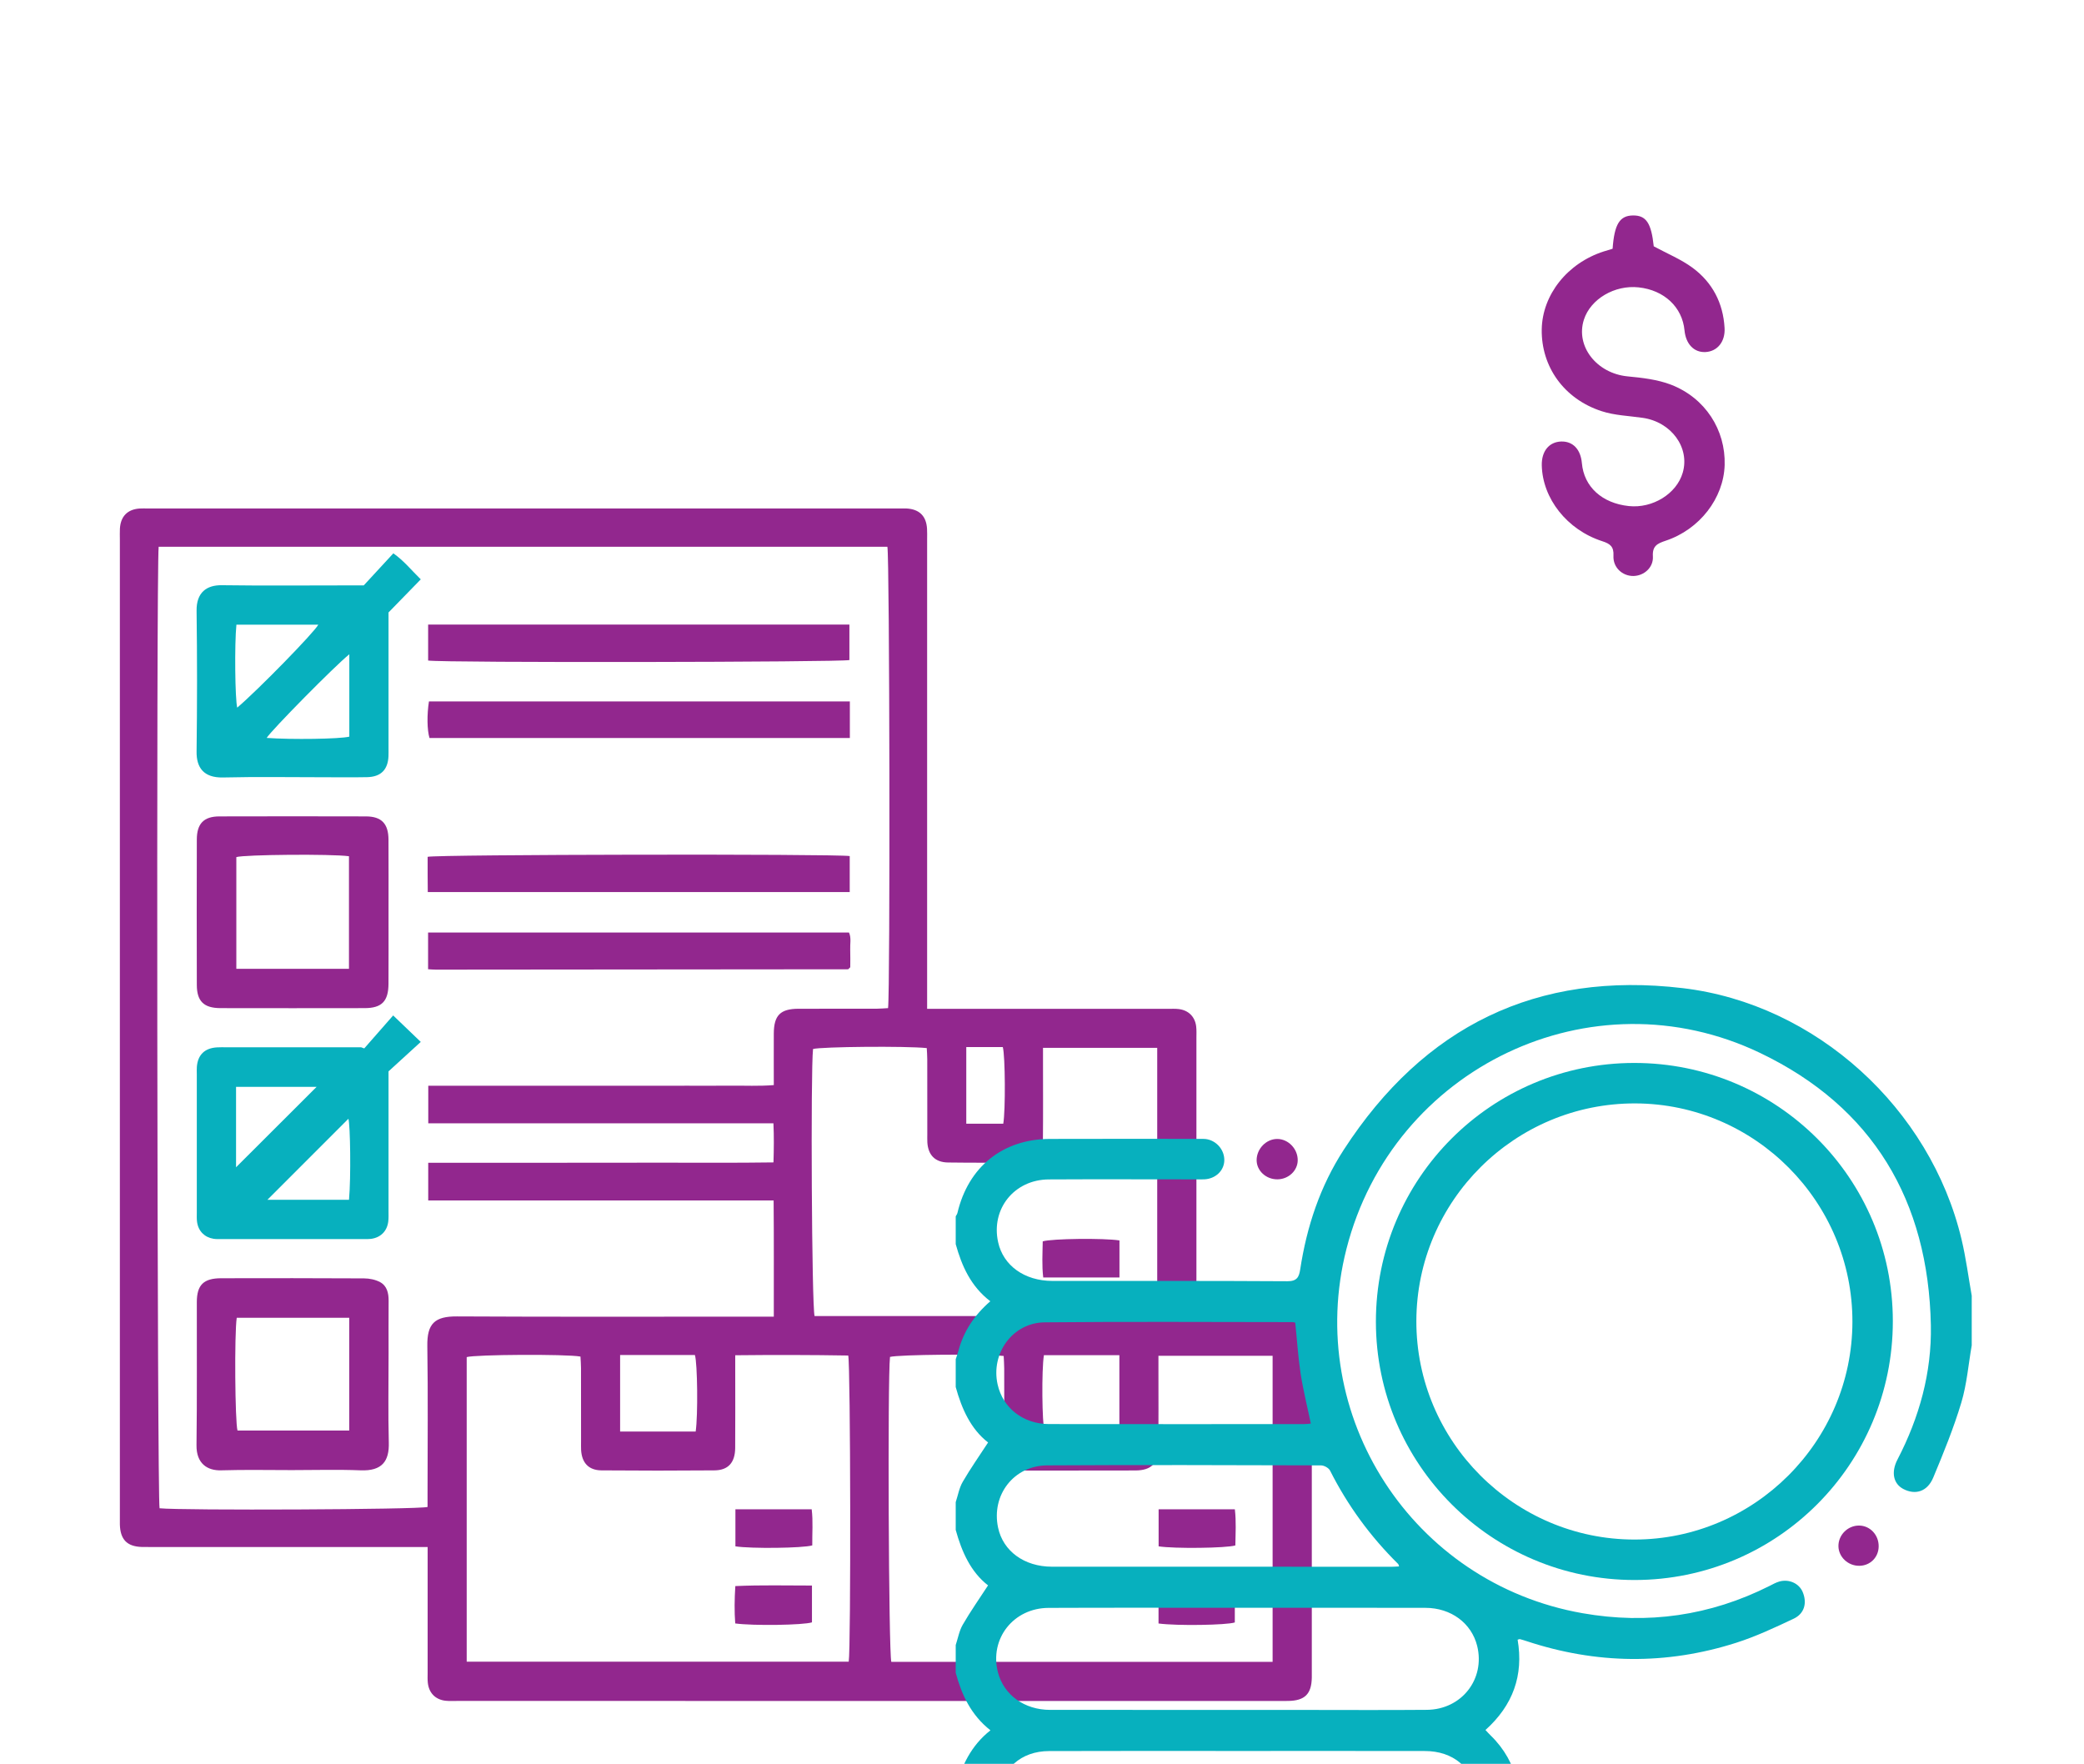 <svg xmlns="http://www.w3.org/2000/svg" xmlns:xlink="http://www.w3.org/1999/xlink" preserveAspectRatio="xMidYMid meet" width="462" height="391" viewBox="0 0 462 391" style="width:100%;height:100%"><defs><animate repeatCount="indefinite" dur="3s" begin="0s" xlink:href="#_R_G_L_3_G" fill="freeze" attributeName="opacity" from="0" to="1" keyTimes="0;0.167;1" values="0;1;1" keySplines="0.167 0.167 0.833 0.833;0 0 0 0" calcMode="spline"/><animate repeatCount="indefinite" dur="3s" begin="0s" xlink:href="#_R_G_L_2_G" fill="freeze" attributeName="opacity" from="0" to="1" keyTimes="0;0.167;0.222;0.278;0.333;0.389;0.444;0.5;0.556;0.611;0.667;0.722;0.778;1" values="0;0;1;0;1;0;1;0;1;0;1;0;1;1" keySplines="0.167 0.167 0.833 0.833;0.167 0.167 0.833 0.833;0.167 0.167 0.833 0.833;0.167 0.167 0.833 0.833;0.167 0.167 0.833 0.833;0.167 0.167 0.833 0.833;0.167 0.167 0.833 0.833;0.167 0.167 0.833 0.833;0.167 0.167 0.833 0.833;0.167 0.167 0.833 0.833;0.167 0.167 0.833 0.833;0.167 0.167 0.833 0.833;0 0 0 0" calcMode="spline"/><animate repeatCount="indefinite" dur="3s" begin="0s" xlink:href="#_R_G_L_1_G" fill="freeze" attributeName="opacity" from="0" to="1" keyTimes="0;0.333;0.444;1" values="0;0;1;1" keySplines="0.167 0.167 0.833 0.833;0.167 0.167 0.833 0.833;0 0 0 0" calcMode="spline"/><animateTransform repeatCount="indefinite" dur="3s" begin="0s" xlink:href="#_R_G_L_1_G" fill="freeze" attributeName="transform" from="0.07 0.07" to="1 1" type="scale" additive="sum" keyTimes="0;0.333;0.444;1" values="0.07 0.07;0.07 0.07;1 1;1 1" keySplines="0.167 0.167 0.833 0.833;0.167 0.167 0.833 0.833;0 0 0 0" calcMode="spline"/><animateTransform repeatCount="indefinite" dur="3s" begin="0s" xlink:href="#_R_G_L_1_G" fill="freeze" attributeName="transform" from="-0.25 -204.727" to="-0.25 -204.727" type="translate" additive="sum" keyTimes="0;1" values="-0.25 -204.727;-0.25 -204.727" keySplines="0 0 1 1" calcMode="spline"/><animate repeatCount="indefinite" dur="3s" begin="0s" xlink:href="#_R_G_L_0_G" fill="freeze" attributeName="opacity" from="0" to="1" keyTimes="0;0.444;0.5;0.556;0.611;0.667;0.722;1" values="0;0;1;0;1;0;1;1" keySplines="0.167 0.167 0.833 0.833;0.167 0.167 0.833 0.833;0.167 0.167 0.833 0.833;0.167 0.167 0.833 0.833;0.167 0.167 0.833 0.833;0.167 0.167 0.833 0.833;0 0 0 0" calcMode="spline"/><animate attributeType="XML" attributeName="opacity" dur="3s" from="0" to="1" xlink:href="#time_group"/></defs><g id="_R_G"><g id="_R_G_L_3_G" transform=" translate(158.701, 244.899) translate(-132.408, -132.462)"><path id="_R_G_L_3_G_D_0_P_0" fill="#92278e" fill-opacity="1" fill-rule="nonzero" d=" M179.24 111.2 C179.24,111.2 182.8,111.2 182.8,111.2 C199.41,111.2 216.02,111.2 232.64,111.2 C233.44,111.2 234.24,111.15 235.03,111.25 C237.17,111.51 238.6,112.92 238.88,115.04 C238.99,115.92 238.94,116.82 238.94,117.71 C238.94,137.08 238.94,156.46 238.94,175.83 C238.94,176.89 238.94,177.95 238.94,179.27 C239.8,179.34 240.56,179.44 241.32,179.45 C247,179.46 252.69,179.45 258.37,179.46 C259.08,179.46 259.8,179.42 260.5,179.49 C262.77,179.74 264.23,181.19 264.48,183.45 C264.57,184.24 264.52,185.05 264.52,185.85 C264.52,209.93 264.52,234.02 264.52,258.1 C264.52,258.54 264.53,258.99 264.52,259.43 C264.46,263.09 262.97,264.56 259.3,264.62 C258.86,264.63 258.41,264.63 257.97,264.63 C197.03,264.63 136.08,264.63 75.14,264.62 C74.26,264.62 73.36,264.67 72.48,264.58 C70.23,264.33 68.78,262.84 68.55,260.58 C68.47,259.87 68.51,259.15 68.51,258.45 C68.51,250.18 68.51,241.92 68.51,233.65 C68.51,233.65 68.51,230.5 68.51,230.5 C68.51,230.5 65.13,230.5 65.13,230.5 C45.85,230.5 26.57,230.5 7.3,230.5 C6.59,230.5 5.87,230.51 5.16,230.49 C1.87,230.39 0.37,228.85 0.28,225.5 C0.27,224.88 0.28,224.26 0.28,223.63 C0.28,151.47 0.28,79.31 0.28,7.14 C0.28,6.34 0.25,5.54 0.29,4.74 C0.45,2.03 1.96,0.49 4.62,0.29 C5.24,0.25 5.87,0.28 6.49,0.28 C62.01,0.28 117.53,0.28 173.06,0.28 C173.59,0.28 174.12,0.26 174.66,0.28 C177.51,0.43 179.06,1.95 179.22,4.78 C179.27,5.57 179.24,6.38 179.24,7.18 C179.24,40.68 179.24,74.19 179.24,107.69 C179.24,108.74 179.24,109.79 179.24,111.2z  M8.88 8.77 C8.34,13.77 8.56,219.94 9.08,221.91 C13.89,222.42 66.46,222.2 68.49,221.62 C68.49,220.7 68.49,219.73 68.49,218.76 C68.49,207.83 68.61,196.89 68.44,185.96 C68.36,180.96 70.08,179.35 75.03,179.38 C97.33,179.5 119.63,179.43 141.93,179.43 C141.93,179.43 145.25,179.43 145.25,179.43 C145.24,170.69 145.29,162.31 145.21,153.68 C145.21,153.68 68.64,153.68 68.64,153.68 C68.64,153.68 68.64,145.32 68.64,145.32 C77.27,145.32 85.77,145.32 94.27,145.32 C102.71,145.32 111.15,145.32 119.59,145.3 C128.08,145.28 136.57,145.37 145.18,145.24 C145.27,142.21 145.3,139.51 145.17,136.58 C145.17,136.58 68.65,136.58 68.65,136.58 C68.65,136.58 68.65,128.25 68.65,128.25 C68.65,128.25 78.33,128.25 78.33,128.25 C78.33,128.25 87.93,128.25 87.93,128.25 C87.93,128.25 97.52,128.25 97.52,128.25 C97.52,128.25 106.85,128.25 106.85,128.25 C110.05,128.25 113.25,128.26 116.45,128.25 C119.64,128.25 122.84,128.24 126.04,128.24 C129.24,128.24 132.44,128.26 135.64,128.23 C138.79,128.2 141.96,128.37 145.25,128.1 C145.25,124.09 145.23,120.37 145.25,116.64 C145.28,112.63 146.71,111.19 150.73,111.18 C156.5,111.16 162.28,111.18 168.05,111.17 C168.91,111.17 169.77,111.08 170.58,111.04 C171.07,107.31 170.93,10.81 170.43,8.77 C170.43,8.77 8.88,8.77 8.88,8.77z  M77.17 255.92 C77.17,255.92 161.86,255.92 161.86,255.92 C162.36,252.91 162.27,190.23 161.75,188.05 C153.5,187.91 145.21,187.9 136.7,187.99 C136.7,189.3 136.7,190.26 136.7,191.22 C136.7,197 136.73,202.77 136.69,208.55 C136.66,211.79 135.14,213.49 132.07,213.51 C123.72,213.58 115.37,213.58 107.03,213.51 C104.19,213.48 102.68,211.82 102.53,208.96 C102.5,208.34 102.52,207.72 102.52,207.1 C102.52,201.68 102.52,196.26 102.51,190.84 C102.51,189.97 102.43,189.11 102.39,188.28 C99.16,187.7 78.98,187.83 77.17,188.4 C77.17,188.4 77.17,255.92 77.17,255.92z  M255.83 255.95 C255.83,255.95 255.83,188.11 255.83,188.11 C255.83,188.11 230.52,188.11 230.52,188.11 C230.52,189.24 230.52,190.19 230.52,191.15 C230.52,196.92 230.55,202.7 230.51,208.47 C230.48,211.96 228.92,213.51 225.43,213.53 C217.44,213.56 209.44,213.53 201.45,213.55 C200.17,213.55 198.97,213.39 197.95,212.55 C196.67,211.5 196.32,210.09 196.33,208.51 C196.35,202.64 196.34,196.78 196.33,190.91 C196.33,189.98 196.25,189.04 196.21,188.15 C191.41,187.66 172.92,187.84 171.01,188.36 C170.46,193.2 170.71,253.84 171.3,255.95 C171.3,255.95 255.83,255.95 255.83,255.95z  M204.93 119.84 C204.93,120.96 204.93,121.92 204.93,122.87 C204.93,128.74 204.97,134.6 204.91,140.47 C204.88,143.63 203.28,145.23 200.13,145.26 C194.71,145.32 189.29,145.33 183.87,145.26 C181,145.22 179.46,143.61 179.29,140.79 C179.26,140.17 179.28,139.55 179.28,138.92 C179.28,133.42 179.28,127.9 179.27,122.4 C179.27,121.55 179.2,120.7 179.16,119.9 C174.54,119.41 155.84,119.59 153.95,120.1 C153.4,124.89 153.66,177.07 154.29,179.3 C178.39,179.3 202.54,179.3 226.69,179.29 C227.76,179.29 228.82,179.21 229.88,179.16 C229.95,179.16 230.02,179.06 230.08,179 C230.15,178.94 230.2,178.87 230.25,178.83 C230.25,178.83 230.25,119.84 230.25,119.84 C230.25,119.84 204.93,119.84 204.93,119.84z  M111.18 187.94 C111.18,187.94 111.18,204.9 111.18,204.9 C111.18,204.9 127.93,204.9 127.93,204.9 C128.46,201.32 128.33,189.77 127.76,187.94 C127.76,187.94 111.18,187.94 111.18,187.94z  M221.86 204.95 C221.86,204.95 221.86,187.98 221.86,187.98 C221.86,187.98 205.13,187.98 205.13,187.98 C204.6,191.24 204.71,203.05 205.27,204.95 C205.27,204.95 221.86,204.95 221.86,204.95z  M187.92 119.67 C187.92,119.67 187.92,136.66 187.92,136.66 C187.92,136.66 196.12,136.66 196.12,136.66 C196.63,133.73 196.56,121.68 196.02,119.67 C196.02,119.67 187.92,119.67 187.92,119.67z "/><path id="_R_G_L_3_G_D_1_P_0" fill="#92278e" fill-opacity="1" fill-rule="nonzero" d=" M59.84 89.93 C59.84,95.17 59.86,100.41 59.83,105.65 C59.81,109.52 58.35,111.03 54.56,111.04 C43.9,111.06 33.25,111.06 22.59,111.04 C18.9,111.03 17.35,109.53 17.34,105.9 C17.31,95.15 17.31,84.41 17.34,73.66 C17.35,70.13 18.89,68.55 22.34,68.54 C33.17,68.51 44.01,68.51 54.84,68.54 C58.28,68.55 59.81,70.14 59.83,73.67 C59.86,79.09 59.84,84.51 59.84,89.93z  M51.07 102.33 C51.07,102.33 51.07,77.37 51.07,77.37 C47.17,76.83 27.85,77.01 26.1,77.56 C26.1,77.56 26.1,102.33 26.1,102.33 C26.1,102.33 51.07,102.33 51.07,102.33z "/><path id="_R_G_L_3_G_D_2_P_0" fill="#92278e" fill-opacity="1" fill-rule="nonzero" d=" M38.46 213.45 C33.22,213.45 27.98,213.34 22.74,213.5 C19.66,213.59 17.22,211.99 17.27,207.93 C17.41,197.36 17.31,186.78 17.34,176.2 C17.35,172.39 18.85,170.93 22.72,170.92 C33.29,170.9 43.86,170.89 54.43,170.95 C55.62,170.96 56.93,171.22 57.97,171.78 C59.5,172.61 59.87,174.21 59.86,175.91 C59.83,179.82 59.85,183.73 59.85,187.64 C59.85,194.22 59.73,200.8 59.9,207.37 C60.01,211.44 58.44,213.69 53.65,213.5 C48.59,213.3 43.52,213.45 38.46,213.45z  M51.13 179.68 C51.13,179.68 26.19,179.68 26.19,179.68 C25.65,183.25 25.81,202.87 26.36,204.68 C26.36,204.68 51.13,204.68 51.13,204.68 C51.13,204.68 51.13,179.68 51.13,179.68z "/><path id="_R_G_L_3_G_D_3_P_0" fill="#92278e" fill-opacity="1" fill-rule="nonzero" d=" M68.62 33.99 C68.62,33.99 68.62,26.01 68.62,26.01 C68.62,26.01 162.01,26.01 162.01,26.01 C162.01,26.01 162.01,33.88 162.01,33.88 C160.26,34.36 72.36,34.51 68.62,33.99z "/><path id="_R_G_L_3_G_D_4_P_0" fill="#92278e" fill-opacity="1" fill-rule="nonzero" d=" M162.11 43.05 C162.11,43.05 162.11,51.16 162.11,51.16 C162.11,51.16 68.92,51.16 68.92,51.16 C68.39,49.38 68.33,46.05 68.8,43.05 C68.8,43.05 162.11,43.05 162.11,43.05z "/><path id="_R_G_L_3_G_D_5_P_0" fill="#92278e" fill-opacity="1" fill-rule="nonzero" d=" M162.08 77.33 C162.08,77.33 162.08,85.31 162.08,85.31 C162.08,85.31 68.54,85.31 68.54,85.31 C68.53,84.02 68.51,82.73 68.51,81.43 C68.5,80.11 68.51,78.78 68.51,77.5 C70.49,76.97 158.71,76.83 162.08,77.33z "/><path id="_R_G_L_3_G_D_6_P_0" fill="#92278e" fill-opacity="1" fill-rule="nonzero" d=" M68.61 102.42 C68.61,102.42 68.61,94.28 68.61,94.28 C68.61,94.28 161.92,94.28 161.92,94.28 C162.47,95.47 162.13,96.81 162.19,98.11 C162.24,99.43 162.2,100.76 162.2,101.98 C162.03,102.15 161.97,102.22 161.9,102.28 C161.84,102.34 161.77,102.43 161.7,102.43 C131.26,102.47 100.81,102.49 70.37,102.51 C69.85,102.51 69.33,102.46 68.61,102.42z "/><path id="_R_G_L_3_G_D_7_P_0" fill="#92278e" fill-opacity="1" fill-rule="nonzero" d=" M136.74 230.35 C136.74,230.35 136.74,222.14 136.74,222.14 C136.74,222.14 153.65,222.14 153.65,222.14 C153.98,224.8 153.74,227.5 153.78,230.14 C151.72,230.76 140.18,230.89 136.74,230.35z "/><path id="_R_G_L_3_G_D_8_P_0" fill="#92278e" fill-opacity="1" fill-rule="nonzero" d=" M153.71 239.04 C153.71,239.04 153.71,247.2 153.71,247.2 C151.81,247.82 140.67,247.99 136.7,247.44 C136.5,244.8 136.53,242.11 136.72,239.16 C142.47,238.89 148.06,239.05 153.71,239.04z "/><path id="_R_G_L_3_G_D_9_P_0" fill="#92278e" fill-opacity="1" fill-rule="nonzero" d=" M230.56 230.35 C230.56,230.35 230.56,222.14 230.56,222.14 C230.56,222.14 247.46,222.14 247.46,222.14 C247.78,224.8 247.61,227.5 247.57,230.15 C245.54,230.76 234,230.89 230.56,230.35z "/><path id="_R_G_L_3_G_D_10_P_0" fill="#92278e" fill-opacity="1" fill-rule="nonzero" d=" M230.54 247.45 C230.54,247.45 230.54,239.16 230.54,239.16 C236.21,238.9 241.74,239.05 247.45,239.04 C247.45,239.04 247.45,247.22 247.45,247.22 C245.66,247.82 234.65,248 230.54,247.45z "/><path id="_R_G_L_3_G_D_11_P_0" fill="#92278e" fill-opacity="1" fill-rule="nonzero" d=" M221.88 162.54 C221.88,162.54 221.88,170.75 221.88,170.75 C221.88,170.75 204.98,170.75 204.98,170.75 C204.66,168.09 204.83,165.39 204.87,162.74 C206.9,162.13 218.43,161.99 221.88,162.54z "/></g><g id="_R_G_L_2_G" transform=" translate(68.4, 198.683) translate(-25.13, -76.275)"><path id="_R_G_L_2_G_D_0_P_0" fill="#07b0be" fill-opacity="1" fill-rule="nonzero" d=" M37.37 7.36 C39.5,5.06 41.66,2.71 43.93,0.25 C46.28,1.9 47.91,3.97 50.01,6.02 C47.62,8.47 45.3,10.86 42.86,13.36 C42.86,14.26 42.86,15.23 42.86,16.2 C42.86,25.27 42.86,34.33 42.86,43.4 C42.86,44.02 42.88,44.64 42.85,45.26 C42.71,48.24 41.15,49.8 38.13,49.87 C35.02,49.93 31.91,49.89 28.8,49.89 C21.25,49.89 13.7,49.76 6.15,49.94 C1.9,50.03 0.26,47.76 0.31,44.2 C0.44,33.8 0.45,23.4 0.31,13.01 C0.25,8.91 2.55,7.27 5.92,7.32 C15.25,7.45 24.58,7.36 33.91,7.36 C33.91,7.36 37.37,7.36 37.37,7.36z  M9.14 16.07 C8.7,20.4 8.84,32.58 9.32,34.46 C13.94,30.53 26.48,17.69 27.29,16.07 C27.29,16.07 9.14,16.07 9.14,16.07z  M34.17 22.63 C30.95,25.21 16.83,39.54 15.85,41.17 C21.32,41.57 32.05,41.42 34.17,40.89 C34.17,40.89 34.17,22.63 34.17,22.63z "/><path id="_R_G_L_2_G_D_1_P_0" fill="#07b0be" fill-opacity="1" fill-rule="nonzero" d=" M37.48 110 C39.64,107.53 41.81,105.07 43.89,102.69 C46.04,104.75 47.93,106.57 50.01,108.56 C47.5,110.85 45.08,113.06 42.86,115.09 C42.86,116.61 42.86,117.58 42.86,118.55 C42.86,127.7 42.86,136.86 42.86,146.01 C42.86,146.81 42.9,147.62 42.8,148.41 C42.52,150.54 41.1,151.94 38.97,152.22 C38.44,152.29 37.9,152.27 37.37,152.27 C26.89,152.27 16.41,152.27 5.92,152.27 C5.3,152.27 4.67,152.3 4.06,152.2 C2.07,151.88 0.7,150.49 0.42,148.49 C0.32,147.79 0.36,147.07 0.36,146.36 C0.36,136.14 0.35,125.92 0.36,115.7 C0.36,115.17 0.33,114.63 0.37,114.1 C0.57,111.43 2.11,109.93 4.82,109.77 C5.53,109.72 6.24,109.75 6.95,109.75 C15.92,109.75 24.9,109.75 33.87,109.75 C33.87,109.75 36.79,109.75 36.79,109.75 C37.02,109.83 37.25,109.92 37.48,110z  M9.06 136.35 C14.99,130.43 21.09,124.34 26.92,118.52 C26.92,118.52 9.06,118.52 9.06,118.52 C9.06,118.52 9.06,136.35 9.06,136.35z  M34.1 143.56 C34.56,138.52 34.38,127.04 33.97,125.59 C28.06,131.5 22.01,137.56 16.01,143.56 C16.01,143.56 34.1,143.56 34.1,143.56z "/></g><g id="_R_G_L_1_G" transform=" translate(211.621, 214.95)"><path id="_R_G_L_1_G_D_0_P_0" fill="#07b0be" fill-opacity="1" fill-rule="nonzero" d=" M225.49 83.28 C224.75,87.52 224.41,91.89 223.18,95.98 C221.48,101.63 219.24,107.14 216.96,112.59 C215.66,115.72 212.99,116.52 210.32,115.12 C208.13,113.97 207.56,111.42 209.03,108.59 C213.88,99.26 216.64,89.3 216.43,78.83 C215.88,51.25 203.59,30.44 178.59,18.47 C141.2,0.56 97.14,21.72 86.88,61.88 C77.43,98.86 101.51,136.04 139.21,142.66 C153.66,145.2 167.49,143.23 180.63,136.63 C181.34,136.27 182.06,135.86 182.82,135.64 C184.97,135.03 187.17,136.03 187.99,137.9 C189.04,140.34 188.43,142.75 185.99,143.89 C181.83,145.85 177.62,147.83 173.25,149.22 C157.77,154.16 142.25,153.96 126.81,148.85 C126.33,148.69 125.84,148.54 125.34,148.41 C125.23,148.38 125.08,148.46 124.82,148.53 C126.17,156.43 123.79,163.08 117.69,168.55 C118.1,168.98 118.46,169.4 118.86,169.78 C124.89,175.63 126.79,184.11 123.79,191.82 C120.84,199.43 113.55,204.64 105.23,204.67 C76.93,204.74 48.63,204.75 20.33,204.67 C10.66,204.64 2.83,198.04 0.68,188.56 C0.57,188.07 0.4,187.59 0.25,187.11 C0.25,187.11 0.25,181.39 0.25,181.39 C1.56,176.47 3.65,172.01 7.95,168.62 C3.66,165.25 1.58,160.78 0.25,155.87 C0.25,155.87 0.25,149.72 0.25,149.72 C0.75,148.2 1.03,146.56 1.81,145.21 C3.5,142.28 5.46,139.5 7.42,136.49 C3.6,133.54 1.59,129.06 0.25,124.2 C0.25,124.2 0.25,118.04 0.25,118.04 C0.75,116.53 1.02,114.88 1.81,113.53 C3.51,110.6 5.47,107.82 7.43,104.81 C3.61,101.86 1.59,97.38 0.25,92.52 C0.25,92.52 0.25,86.36 0.25,86.36 C0.45,85.75 0.68,85.15 0.84,84.53 C1.99,80.16 4.39,76.57 7.92,73.51 C3.59,70.19 1.6,65.7 0.25,60.84 C0.25,60.84 0.25,54.68 0.25,54.68 C0.38,54.44 0.57,54.2 0.63,53.94 C3.03,43.72 10.66,37.56 21.11,37.52 C32.18,37.48 43.24,37.51 54.31,37.51 C54.75,37.51 55.19,37.49 55.63,37.54 C58.05,37.82 59.91,40 59.79,42.41 C59.68,44.62 57.82,46.35 55.39,46.48 C54.74,46.51 54.07,46.49 53.42,46.49 C42.57,46.49 31.72,46.44 20.87,46.5 C13.22,46.55 8.03,53.05 9.65,60.4 C10.78,65.59 15.49,68.99 21.66,69 C39.03,69.02 56.4,68.96 73.77,69.07 C75.91,69.08 76.36,68.14 76.62,66.45 C78.07,56.96 81.02,48.02 86.3,39.89 C104.04,12.56 129.05,0.25 161.45,4.1 C190.95,7.6 216.33,30.77 223.23,59.78 C224.21,63.89 224.75,68.11 225.49,72.28 C225.49,72.28 225.49,83.28 225.49,83.28z  M62.83 141.46 C48.83,141.46 34.84,141.42 20.84,141.48 C13.02,141.51 7.7,148.35 9.61,155.76 C10.9,160.76 15.47,164.09 21.17,164.09 C39.71,164.11 58.25,164.1 76.79,164.1 C86.1,164.1 95.4,164.16 104.71,164.08 C112.42,164.01 117.67,157.25 115.85,149.9 C114.59,144.86 110.06,141.48 104.38,141.47 C90.53,141.44 76.68,141.46 62.83,141.46z  M62.94 173.2 C48.94,173.2 34.94,173.17 20.94,173.22 C14.75,173.23 10.44,177.08 9.36,183.37 C8.56,188.03 11.91,193.37 16.87,194.94 C18.65,195.5 20.6,195.71 22.48,195.71 C49.31,195.76 76.13,195.75 102.96,195.73 C104.49,195.72 106.04,195.58 107.54,195.29 C112.99,194.23 116.99,188.31 115.97,182.94 C114.82,176.84 110.52,173.22 104.28,173.21 C90.5,173.18 76.72,173.2 62.94,173.2z  M98.54 132.29 C98.43,131.99 98.42,131.83 98.33,131.74 C92.18,125.67 87.14,118.78 83.24,111.05 C82.95,110.46 81.92,109.89 81.23,109.89 C60.99,109.83 40.76,109.77 20.52,109.89 C13.11,109.93 8.11,116.49 9.64,123.68 C10.74,128.89 15.44,132.35 21.59,132.35 C46.74,132.37 71.88,132.36 97.03,132.36 C97.51,132.36 98,132.31 98.54,132.29z  M75.52 78.26 C75.36,78.22 75.15,78.13 74.94,78.13 C56.62,78.12 38.3,78 19.98,78.18 C12.88,78.25 7.99,85.04 9.54,91.95 C10.71,97.19 15.22,100.72 20.93,100.73 C39.77,100.76 58.61,100.74 77.44,100.74 C77.94,100.74 78.43,100.67 78.98,100.62 C78.2,96.88 77.29,93.27 76.72,89.6 C76.16,85.92 75.93,82.19 75.52,78.26z "/><path id="_R_G_L_1_G_D_1_P_0" fill="#07b0be" fill-opacity="1" fill-rule="nonzero" d=" M150.66 20.68 C182.35,20.66 208,46.26 208,77.93 C208.01,109.63 182.4,135.29 150.76,135.3 C119.09,135.31 93.41,109.67 93.4,78.03 C93.4,46.33 118.98,20.7 150.66,20.68z  M199.04 78.09 C199.09,51.5 177.47,29.74 150.93,29.65 C124.24,29.56 102.43,51.22 102.37,77.87 C102.31,104.51 124.07,126.32 150.71,126.33 C177.25,126.33 198.99,104.64 199.04,78.09z "/><path id="_R_G_L_1_G_D_2_P_0" fill="#92278e" fill-opacity="1" fill-rule="nonzero" d=" M204.86 127.83 C204.85,130.27 202.98,132.14 200.55,132.15 C198.07,132.17 195.98,130.2 195.94,127.82 C195.9,125.31 198.02,123.2 200.54,123.23 C202.96,123.26 204.88,125.31 204.86,127.83z "/><path id="_R_G_L_1_G_D_3_P_0" fill="#92278e" fill-opacity="1" fill-rule="nonzero" d=" M71.61 46.48 C69.07,46.52 66.96,44.59 66.96,42.22 C66.97,39.7 69.09,37.52 71.54,37.53 C73.99,37.54 76.09,39.73 76.07,42.26 C76.05,44.55 74.05,46.44 71.61,46.48z "/></g><g id="_R_G_L_0_G" transform=" translate(362.108, 87.715) translate(-20.711, -40.242)"><path id="_R_G_L_0_G_D_0_P_0" fill="#92278e" fill-opacity="1" fill-rule="nonzero" d=" M16.1 7.67 C16.49,2.22 17.67,0.32 20.62,0.29 C23.56,0.25 24.68,2.01 25.22,7.13 C28.27,8.78 31.29,10.01 33.83,11.89 C38.23,15.14 40.61,19.7 40.92,25.22 C41.1,28.29 39.3,30.45 36.66,30.57 C34.14,30.68 32.33,28.79 32.04,25.76 C31.55,20.61 27.54,16.84 21.88,16.23 C16.56,15.65 11.22,18.8 9.74,23.38 C7.83,29.28 12.58,35.3 19.42,35.96 C22.67,36.27 26.04,36.65 29.04,37.8 C36.65,40.74 41.17,47.84 40.94,55.61 C40.72,62.96 35.4,69.9 27.84,72.4 C25.98,73.02 24.89,73.57 25.03,75.87 C25.18,78.33 23.06,80.18 20.7,80.21 C18.27,80.23 16.16,78.32 16.29,75.74 C16.4,73.68 15.55,73.06 13.78,72.49 C6,69.97 0.57,63.05 0.4,55.7 C0.33,52.56 2,50.49 4.69,50.4 C7.29,50.32 9.02,52.13 9.29,55.2 C9.75,60.43 13.75,64.08 19.69,64.71 C24.96,65.27 30.28,61.99 31.64,57.33 C33.28,51.75 29.11,46.05 22.75,45.15 C19.72,44.71 16.56,44.62 13.68,43.68 C5.32,40.97 0.25,33.8 0.39,25.52 C0.53,17.85 6.08,10.86 14.12,8.27 C14.74,8.07 15.37,7.89 16.1,7.67z "/></g></g><g id="time_group"/></svg>